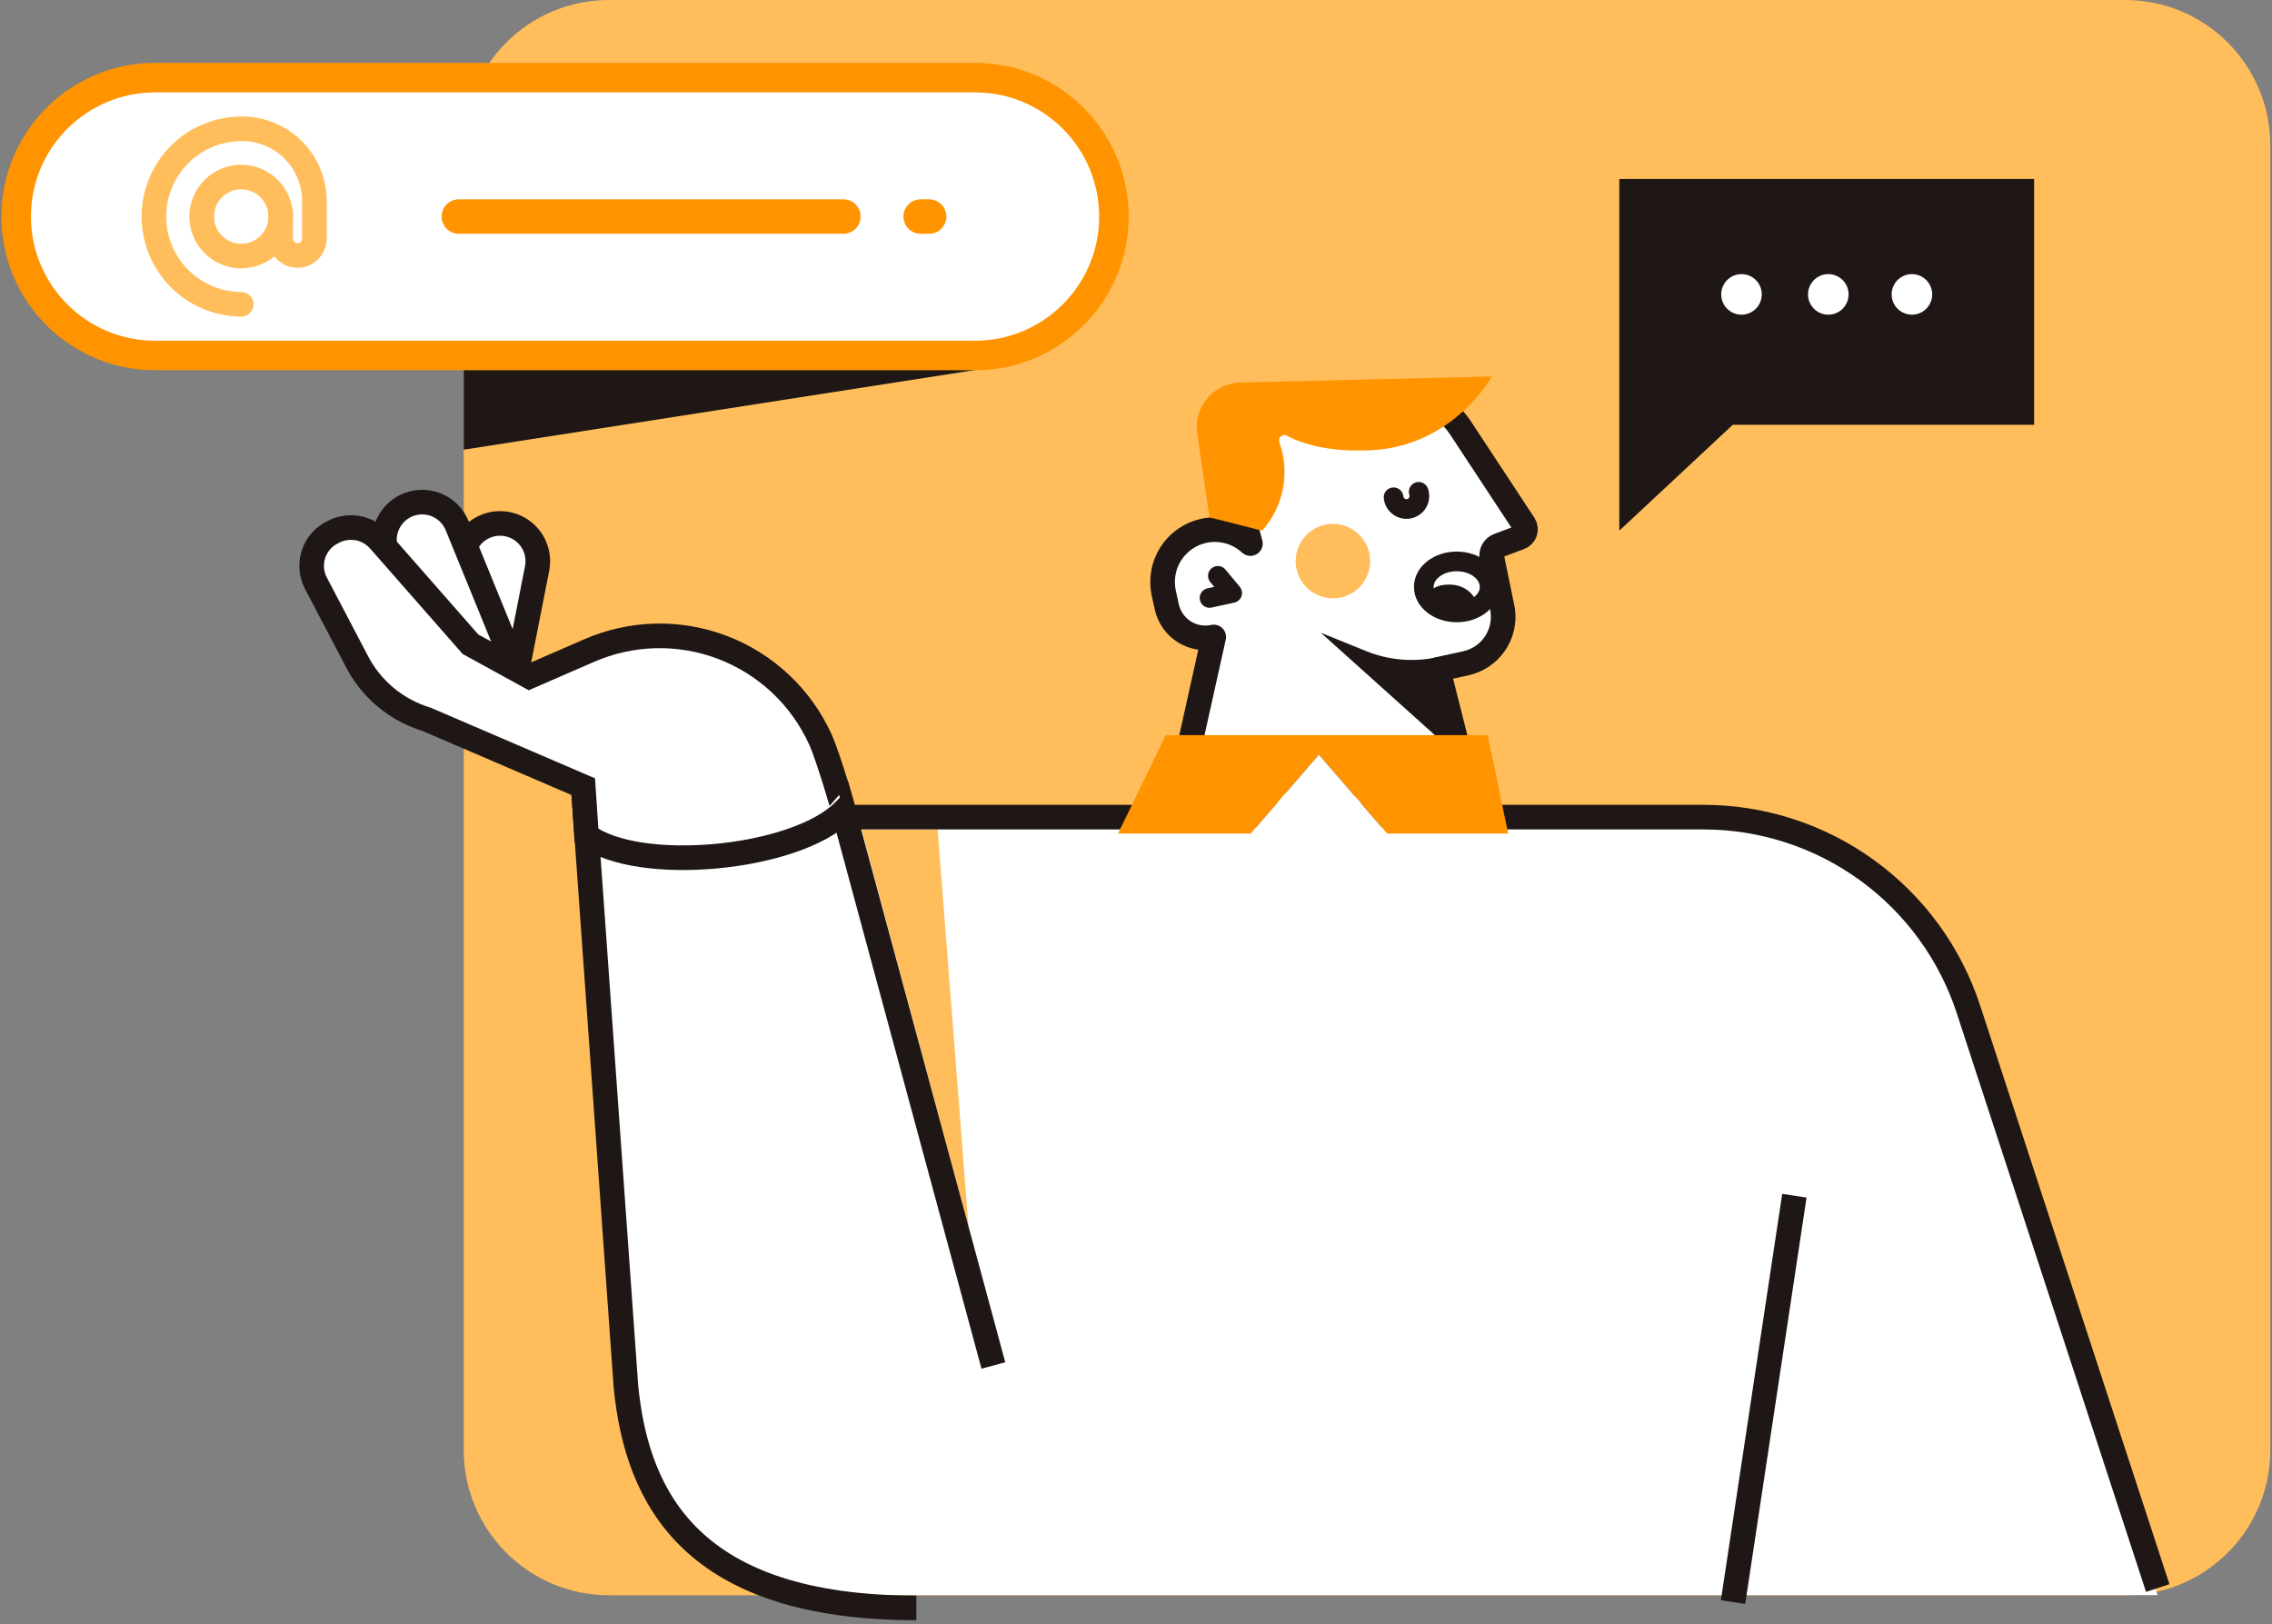 <svg width="561" height="401" viewBox="0 0 561 401" fill="none" xmlns="http://www.w3.org/2000/svg">
<rect x="0" y="0" width="561" height="401" fill="#808080" stroke="none"/>
<path d="M524.711 0H150.374C130.565 0 114.507 16.058 114.507 35.867V358.037C114.507 377.846 130.565 393.904 150.374 393.904H524.711C544.52 393.904 560.578 377.846 560.578 358.037V35.867C560.578 16.058 544.52 0 524.711 0Z" fill="#FFBE5B"/>
<path d="M420.561 201.895C435.137 201.926 449.329 206.576 461.096 215.179C472.862 223.782 481.599 235.894 486.05 249.774L532.762 393.872H209.202C195.083 393.871 181.492 388.511 171.172 378.875C160.853 369.239 154.576 356.046 153.609 341.96L143.945 201.848L420.561 201.895Z" fill="white"/>
<path d="M371.046 150.631C371.471 153.57 370.767 156.562 369.075 159.003C367.382 161.444 364.827 163.152 361.925 163.784L355.081 165.278L364.177 201.296H289.904L299.696 157.284C298.445 157.556 297.153 157.58 295.893 157.353C294.633 157.126 293.43 156.653 292.354 155.961C291.277 155.269 290.347 154.371 289.617 153.32C288.887 152.268 288.371 151.083 288.099 149.832L287.357 146.438C286.628 143.093 287.257 139.595 289.107 136.713C290.956 133.832 293.875 131.803 297.22 131.072C298.123 130.88 299.044 130.781 299.967 130.777C303.224 130.777 306.362 132.006 308.752 134.219L306.939 127.526C306.151 124.611 305.994 121.561 306.481 118.581C306.967 115.601 308.085 112.759 309.759 110.245C311.434 107.732 313.626 105.606 316.189 104.01C318.752 102.413 321.627 101.383 324.621 100.988L343.293 98.528C346.54 97.819 349.926 98.11 353.005 99.362C356.084 100.613 358.712 102.767 360.544 105.54L360.815 105.947L376.333 129.523C376.507 129.794 376.619 130.101 376.659 130.421C376.7 130.741 376.669 131.065 376.568 131.372C376.466 131.678 376.298 131.957 376.075 132.19C375.852 132.423 375.58 132.603 375.279 132.717L370.032 134.682C369.443 134.899 368.953 135.32 368.649 135.868C368.346 136.416 368.25 137.056 368.378 137.669L371.046 150.631Z" fill="white" stroke="#1E1715" stroke-width="6.078" stroke-linejoin="round"/>
<path d="M354.937 162.267C349.051 163.554 342.913 163.033 337.327 160.774L326.146 156.245L362.085 188.518L354.937 162.267Z" fill="#1E1715"/>
<path d="M329.125 147.748C334.206 147.748 338.325 143.629 338.325 138.548C338.325 133.466 334.206 129.347 329.125 129.347C324.044 129.347 319.925 133.466 319.925 138.548C319.925 143.629 324.044 147.748 329.125 147.748Z" fill="#FFBE5B"/>
<path d="M300.718 142.189L304.248 146.43L298.665 147.644" stroke="#1E1715" stroke-width="4.856" stroke-linecap="round" stroke-linejoin="round"/>
<path d="M344.1 122.79C344.142 123.24 344.279 123.676 344.503 124.069C344.726 124.462 345.03 124.803 345.395 125.07C345.76 125.337 346.177 125.523 346.619 125.617C347.061 125.71 347.518 125.709 347.96 125.613C348.401 125.516 348.818 125.328 349.181 125.059C349.544 124.79 349.846 124.447 350.067 124.053C350.288 123.658 350.423 123.222 350.462 122.771C350.502 122.321 350.446 121.868 350.297 121.441" stroke="#1E1715" stroke-width="4.856" stroke-linecap="round" stroke-linejoin="round"/>
<path d="M359.689 151.214C364.179 151.214 367.819 148.396 367.819 144.921C367.819 141.445 364.179 138.627 359.689 138.627C355.199 138.627 351.559 141.445 351.559 144.921C351.559 148.396 355.199 151.214 359.689 151.214Z" fill="white" stroke="#1E1715" stroke-width="4.856" stroke-linecap="round" stroke-linejoin="round"/>
<path d="M365.072 151.086C365.072 151.086 364.177 151.885 359.689 151.885C357.054 151.906 354.451 151.313 352.086 150.152C352.086 146.678 353.348 144.346 357.836 144.346C362.324 144.346 365.072 147.628 365.072 151.086Z" fill="#1E1715"/>
<path d="M298.649 127.742L295.622 107.049C295.397 105.51 295.501 103.941 295.927 102.445C296.353 100.949 297.092 99.56 298.094 98.37C299.096 97.181 300.34 96.217 301.742 95.544C303.144 94.87 304.673 94.502 306.228 94.463L368.338 92.969C368.338 92.969 358.93 110.292 338.309 111.194C327.791 111.657 321.322 109.501 317.705 107.56C317.472 107.441 317.209 107.394 316.95 107.426C316.691 107.458 316.447 107.567 316.251 107.739C316.054 107.912 315.914 108.139 315.849 108.392C315.783 108.645 315.795 108.912 315.884 109.158C317.213 112.85 317.52 116.832 316.772 120.684C316.025 124.536 314.249 128.114 311.635 131.04L298.649 127.742Z" fill="#FF9400"/>
<path d="M212.764 204.874H231.524L239.143 302.899L212.764 204.874Z" fill="#FFBE5B"/>
<path d="M195.625 201.768H304.775L324.238 186.594L348.524 201.768H420.561C435.088 201.761 449.245 206.348 461.007 214.873C472.769 223.398 481.535 235.424 486.049 249.231L532.786 392.123" stroke="#1E1715" stroke-width="6.078" stroke-miterlimit="10"/>
<path d="M245.284 337.169L207.046 195.81L144.009 194.284L154.567 342.519C157.339 370.224 171.019 397.026 226.261 397.026" stroke="#1E1715" stroke-width="6.078" stroke-miterlimit="10"/>
<path d="M443.067 295.248L427.925 395.589" stroke="#1E1715" stroke-width="6.078" stroke-miterlimit="10"/>
<path d="M126.04 173.847L132.62 140.376C133.028 138.31 132.725 136.166 131.759 134.294C130.793 132.422 129.222 130.931 127.301 130.066V130.066C125.084 129.067 122.563 128.974 120.278 129.806C117.992 130.639 116.122 132.331 115.066 134.522L100.355 164.99L126.04 173.847Z" fill="white" stroke="#1E1715" stroke-width="6.078" stroke-miterlimit="10"/>
<path d="M125.76 161.373L112.87 129.786C112.076 127.836 110.644 126.211 108.807 125.179C106.971 124.146 104.84 123.766 102.76 124.1C100.362 124.489 98.21 125.796 96.761 127.745C95.312 129.694 94.679 132.131 94.997 134.538L99.453 168.081L125.76 161.373Z" fill="white" stroke="#1E1715" stroke-width="6.078" stroke-miterlimit="10"/>
<path d="M202.565 182.584C197.834 172.147 189.18 163.995 178.48 159.893C167.78 155.791 155.894 156.07 145.399 160.67L130.712 167.059L116.168 159.073L93.671 133.436C92.282 131.854 90.398 130.788 88.326 130.411C86.254 130.034 84.116 130.368 82.258 131.36C81.13 131.888 80.121 132.64 79.291 133.57C78.461 134.499 77.828 135.587 77.431 136.768C77.033 137.948 76.878 139.197 76.976 140.439C77.075 141.681 77.423 142.891 78.002 143.994L87.953 162.978C89.702 166.468 92.143 169.564 95.128 172.08C98.113 174.595 101.579 176.477 105.315 177.609L144.017 194.245L144.816 206.296C157.809 215.952 196.503 212.222 208.347 200.298C208.403 200.306 204.602 187.089 202.565 182.584Z" fill="white" stroke="#1E1715" stroke-width="6.078" stroke-miterlimit="10"/>
<path d="M276.064 205.825H308.84L325.659 186.33L342.487 205.825H372.396L367.348 181.53H287.844L276.064 205.825Z" fill="#FF9400"/>
<path d="M325.659 186.33L342.486 205.825H308.84L325.659 186.33Z" fill="white"/>
<path d="M247.241 90.358H114.507V111.035L247.241 90.358Z" fill="#1E1715"/>
<path d="M240.748 19.167H38.301C19.357 19.167 4 34.525 4 53.469V53.477C4 72.421 19.357 87.778 38.301 87.778H240.748C259.692 87.778 275.049 72.421 275.049 53.477V53.469C275.049 34.525 259.692 19.167 240.748 19.167Z" fill="white" stroke="#FF9400" stroke-width="7.292" stroke-miterlimit="10" stroke-linecap="round"/>
<path d="M59.553 63.22C64.939 63.22 69.305 58.854 69.305 53.469C69.305 48.083 64.939 43.717 59.553 43.717C54.168 43.717 49.802 48.083 49.802 53.469C49.802 58.854 54.168 63.22 59.553 63.22Z" stroke="#FFBE5B" stroke-width="6.078" stroke-miterlimit="10" stroke-linecap="round"/>
<path d="M59.553 75.136C56.708 75.121 53.894 74.545 51.271 73.442C48.648 72.339 46.268 70.731 44.267 68.708C42.265 66.685 40.682 64.288 39.607 61.653C38.532 59.019 37.987 56.198 38.002 53.353C38.017 50.508 38.593 47.693 39.696 45.07C40.799 42.447 42.407 40.067 44.43 38.066C46.453 36.065 48.85 34.481 51.485 33.407C54.119 32.332 56.94 31.787 59.785 31.802V31.802C62.129 31.802 64.451 32.264 66.617 33.161C68.782 34.059 70.75 35.375 72.407 37.033C74.064 38.691 75.377 40.66 76.273 42.827C77.169 44.993 77.629 47.315 77.627 49.659V58.915C77.624 60.02 77.184 61.078 76.403 61.858C75.621 62.638 74.562 63.076 73.458 63.076C72.354 63.076 71.296 62.638 70.516 61.858C69.735 61.077 69.297 60.019 69.297 58.915V52.431" stroke="#FFBE5B" stroke-width="6.078" stroke-miterlimit="10" stroke-linecap="round"/>
<path d="M227.323 53.469H229.431" stroke="#FF9400" stroke-width="8.505" stroke-miterlimit="10" stroke-linecap="round"/>
<path d="M113.293 53.469H208.251" stroke="#FF9400" stroke-width="8.505" stroke-miterlimit="10" stroke-linecap="round"/>
<path d="M427.869 104.877H502.262V44.197H399.836V131.032L427.869 104.877Z" fill="#1E1715"/>
<path d="M451.444 77.7C454.21 77.7 456.452 75.458 456.452 72.692C456.452 69.927 454.21 67.685 451.444 67.685C448.679 67.685 446.437 69.927 446.437 72.692C446.437 75.458 448.679 77.7 451.444 77.7Z" fill="white"/>
<path d="M430.009 77.7C432.774 77.7 435.016 75.458 435.016 72.692C435.016 69.927 432.774 67.685 430.009 67.685C427.243 67.685 425.001 69.927 425.001 72.692C425.001 75.458 427.243 77.7 430.009 77.7Z" fill="white"/>
<path d="M472.089 77.7C474.855 77.7 477.096 75.458 477.096 72.692C477.096 69.927 474.855 67.685 472.089 67.685C469.323 67.685 467.082 69.927 467.082 72.692C467.082 75.458 469.323 77.7 472.089 77.7Z" fill="white"/>
</svg>
